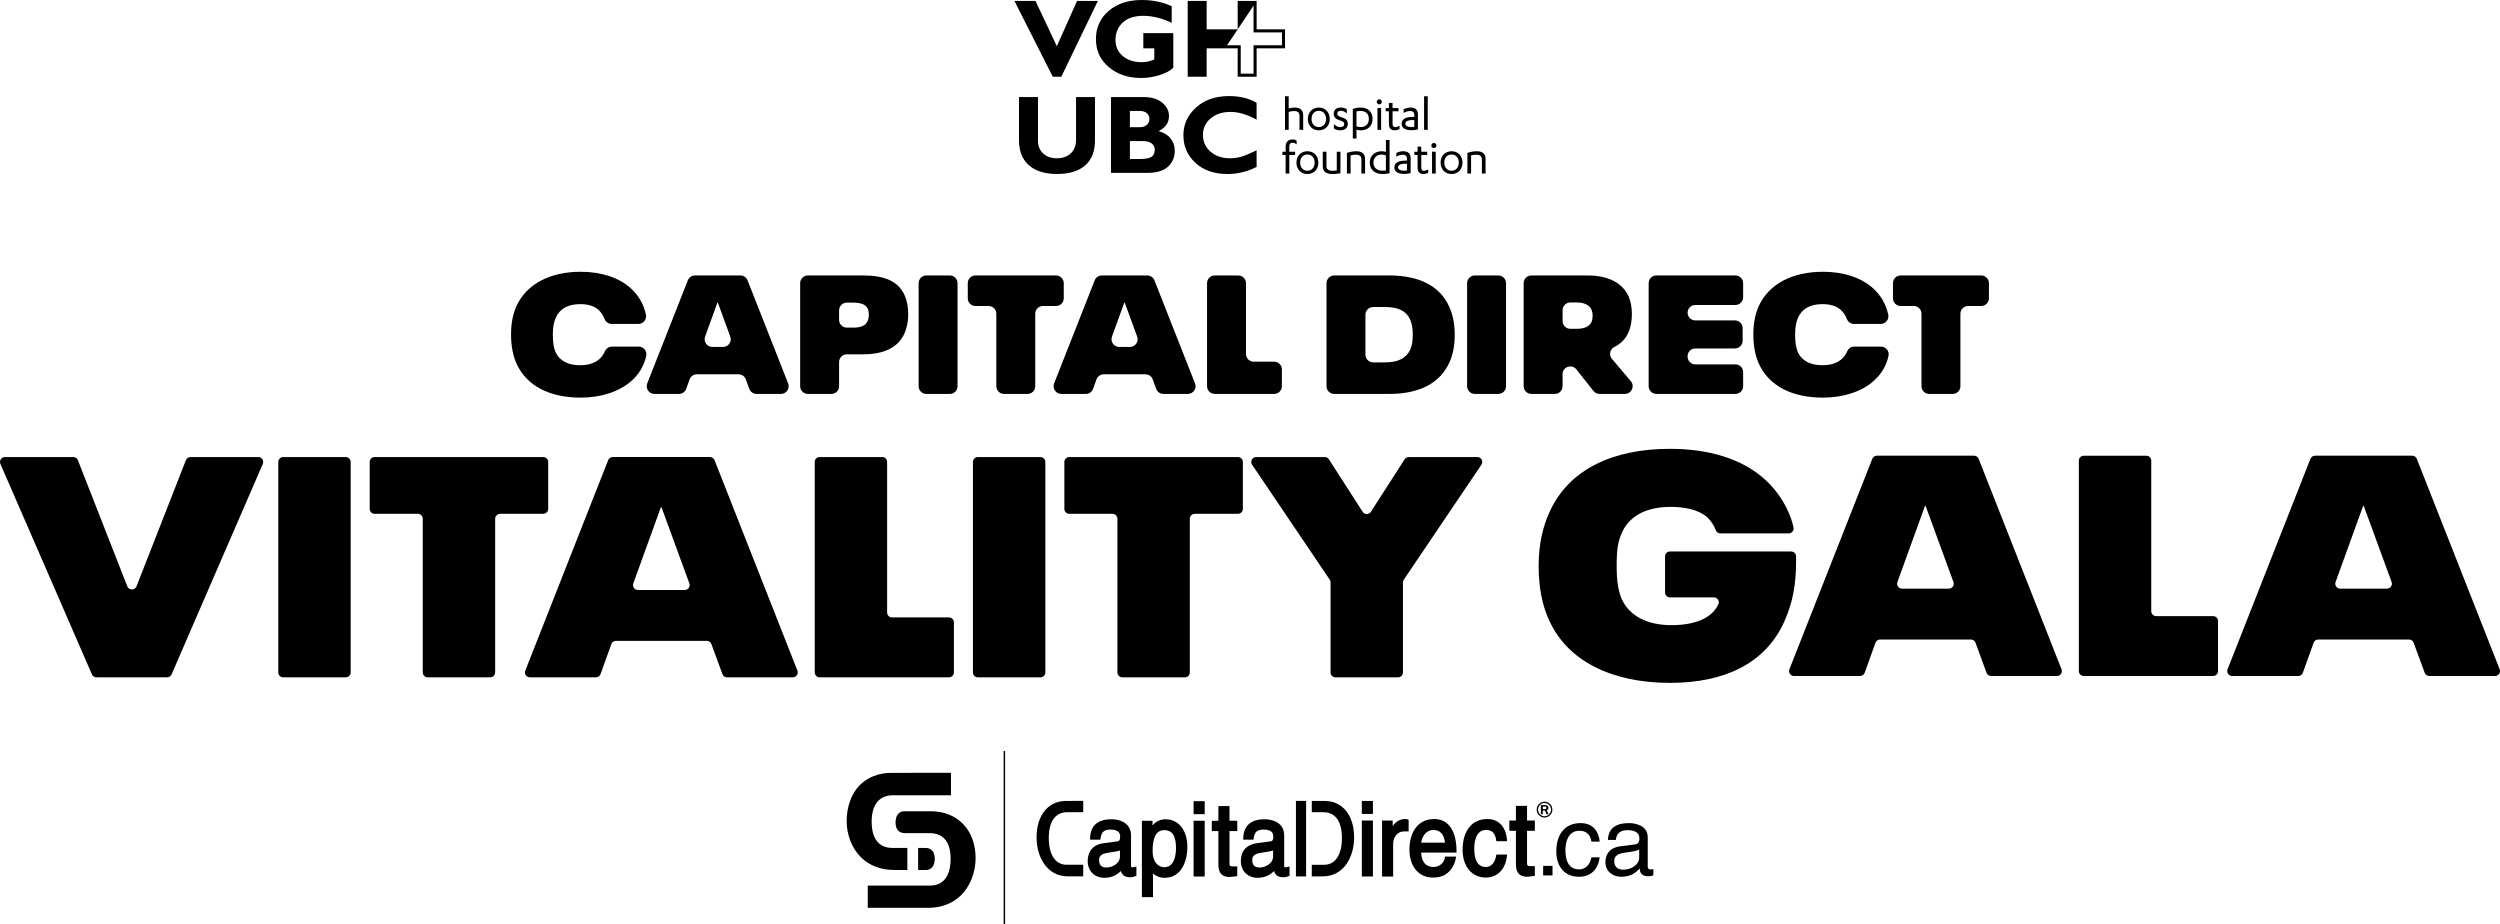 <?xml version="1.0" encoding="UTF-8"?>
<svg id="Layer_2" data-name="Layer 2" xmlns="http://www.w3.org/2000/svg" viewBox="0 0 1885.08 696.88">
  <g id="Layer_1-2" data-name="Layer 1">
    <g>
      <g>
        <g>
          <path d="M198.16,349.82l-68.78,158.68c-.59,1.36-1.93,2.24-3.41,2.24h-53.24c-1.48,0-2.82-.88-3.41-2.24L.31,349.82c-1.07-2.46.73-5.2,3.41-5.2h51.55c1.53,0,2.91.94,3.46,2.36l37.26,95.14c1.23,3.15,5.7,3.15,6.93,0l37.26-95.14c.56-1.43,1.93-2.36,3.46-2.36h51.09c2.68,0,4.48,2.74,3.41,5.2Z"/>
          <path d="M213.55,344.62h47.15c2.05,0,3.72,1.67,3.72,3.72v158.68c0,2.05-1.67,3.72-3.72,3.72h-47.15c-2.05,0-3.72-1.67-3.72-3.72v-158.68c0-2.05,1.67-3.72,3.72-3.72Z"/>
          <path d="M315.05,387.44h-32.56c-2.05,0-3.72-1.67-3.72-3.72v-35.38c0-2.05,1.67-3.72,3.72-3.72h127.15c2.05,0,3.72,1.67,3.72,3.72v35.38c0,2.05-1.67,3.72-3.72,3.72h-32.56c-2.05,0-3.72,1.67-3.72,3.72v115.86c0,2.05-1.67,3.72-3.72,3.72h-47.15c-2.05,0-3.72-1.67-3.72-3.72v-115.86c0-2.05-1.67-3.72-3.72-3.72Z"/>
          <path d="M532.9,483.21h-68.43c-1.57,0-2.97.99-3.5,2.46l-8.11,22.6c-.53,1.48-1.93,2.46-3.5,2.46h-49.8c-2.62,0-4.42-2.64-3.46-5.08l62.48-158.68c.56-1.42,1.93-2.36,3.46-2.36h73.29c1.53,0,2.9.94,3.46,2.36l62.48,158.68c.96,2.44-.84,5.08-3.46,5.08h-49.59c-1.56,0-2.95-.97-3.49-2.44l-8.33-22.66c-.54-1.46-1.93-2.44-3.49-2.44ZM516.29,444.86c2.59,0,4.38-2.57,3.49-5l-20.99-57.36h-.47l-20.78,57.37c-.88,2.43.92,4.99,3.5,4.99h35.25Z"/>
          <path d="M618.05,344.62h47.15c2.05,0,3.72,1.67,3.72,3.72v113.5c0,2.05,1.67,3.72,3.72,3.72h42.91c2.05,0,3.72,1.67,3.72,3.72v37.74c0,2.05-1.67,3.72-3.72,3.72h-97.5c-2.05,0-3.72-1.67-3.72-3.72v-158.68c0-2.05,1.67-3.72,3.72-3.72Z"/>
          <path d="M737.35,344.62h47.15c2.05,0,3.72,1.67,3.72,3.72v158.68c0,2.05-1.67,3.72-3.72,3.72h-47.15c-2.05,0-3.72-1.67-3.72-3.72v-158.68c0-2.05,1.67-3.72,3.72-3.72Z"/>
          <path d="M838.85,387.44h-32.56c-2.05,0-3.72-1.67-3.72-3.72v-35.38c0-2.05,1.67-3.72,3.72-3.72h127.15c2.05,0,3.72,1.67,3.72,3.72v35.38c0,2.05-1.67,3.72-3.72,3.72h-32.56c-2.05,0-3.72,1.67-3.72,3.72v115.86c0,2.05-1.67,3.72-3.72,3.72h-47.15c-2.05,0-3.72-1.67-3.72-3.72v-115.86c0-2.05-1.67-3.72-3.72-3.72Z"/>
          <path d="M1002.65,437.09l-58.51-86.67c-1.67-2.47.1-5.8,3.08-5.8h51.68c1.27,0,2.45.64,3.13,1.71l25.42,39.54c1.46,2.28,4.8,2.28,6.26,0l25.42-39.54c.68-1.07,1.86-1.71,3.13-1.71h51.68c2.98,0,4.75,3.33,3.08,5.8l-58.51,86.67c-.42.61-.64,1.34-.64,2.08v67.85c0,2.05-1.67,3.72-3.72,3.72h-47.15c-2.05,0-3.72-1.67-3.72-3.72v-67.85c0-.74-.22-1.47-.64-2.08Z"/>
        </g>
        <g>
          <path d="M1350.59,415.85c2.05,0,3.72,1.67,3.72,3.72v3.34c0,18.12-2.59,31.76-8.94,45.88-14.12,31.3-44.71,46.12-86.12,46.12-43.53,0-77.41-16.24-91.3-47.53-5.18-11.3-7.76-24.71-7.76-40.71s3.06-29.41,8.24-40.71c14.59-32,47.53-47.53,90.83-47.53,28.71,0,54.35,7.3,71.77,23.3,9.96,8.9,18.39,22.38,21.35,35.98.5,2.31-1.29,4.49-3.66,4.49h-51.49c-1.51,0-2.91-.91-3.44-2.33-1.44-3.83-3.54-6.92-6.29-9.67-6.59-5.88-16.94-8-27.77-8-17.65,0-30.82,6.35-36.71,19.3-3.06,6.82-4,12.94-4,24.94s1.18,18.82,3.77,25.18c6.12,13.41,20,19.76,37.65,19.76,16,0,30.12-4.47,35.29-15.77h0c1.05-2.45-.75-5.18-3.41-5.18h-33.1c-2.05,0-3.72-1.67-3.72-3.72v-27.15c0-2.05,1.67-3.72,3.72-3.72h91.38Z"/>
          <path d="M1486.09,482.21h-68.44c-1.57,0-2.97.99-3.5,2.46l-8.11,22.6c-.53,1.48-1.93,2.46-3.5,2.46h-49.8c-2.62,0-4.42-2.64-3.46-5.08l62.48-158.68c.56-1.42,1.93-2.36,3.46-2.36h73.29c1.53,0,2.9.94,3.46,2.36l62.48,158.68c.96,2.44-.84,5.08-3.46,5.08h-49.59c-1.56,0-2.95-.97-3.49-2.44l-8.32-22.65c-.54-1.46-1.93-2.44-3.49-2.44ZM1469.47,443.85c2.59,0,4.38-2.57,3.49-5l-20.99-57.36h-.47l-20.78,57.37c-.88,2.43.92,4.99,3.5,4.99h35.25Z"/>
          <path d="M1571.24,343.62h47.15c2.05,0,3.72,1.67,3.72,3.72v113.5c0,2.05,1.67,3.72,3.72,3.72h42.91c2.05,0,3.72,1.67,3.72,3.72v37.74c0,2.05-1.67,3.72-3.72,3.72h-97.5c-2.05,0-3.72-1.67-3.72-3.72v-158.68c0-2.05,1.67-3.72,3.72-3.72Z"/>
          <path d="M1816.46,482.21h-68.43c-1.57,0-2.97.99-3.5,2.46l-8.11,22.6c-.53,1.48-1.93,2.46-3.5,2.46h-49.8c-2.62,0-4.42-2.64-3.46-5.08l62.48-158.68c.56-1.42,1.93-2.36,3.46-2.36h73.29c1.53,0,2.9.94,3.46,2.36l62.48,158.68c.96,2.44-.84,5.08-3.46,5.08h-49.59c-1.56,0-2.95-.97-3.49-2.44l-8.33-22.66c-.54-1.46-1.93-2.44-3.49-2.44ZM1799.85,443.85c2.59,0,4.38-2.57,3.49-5l-20.99-57.36h-.47l-20.78,57.37c-.88,2.43.92,4.99,3.5,4.99h35.25Z"/>
        </g>
      </g>
      <g>
        <path d="M389.4,274.01c-2.66-6.07-4.05-13.16-4.05-21.77s1.39-15.31,4.05-21.38c7.72-16.96,25.69-25.94,48.46-25.94,15.31,0,28.85,4.3,37.83,12.53,6.05,5.46,9.77,12.28,11.38,19.87.76,3.59-2.06,6.95-5.73,6.95h-20.08c-2.43,0-4.58-1.52-5.44-3.79-.99-2.62-2.54-4.99-4.43-6.72-3.42-3.04-7.84-4.43-13.92-4.43-8.98,0-15.31,3.29-18.35,10.12-1.39,3.04-2.28,6.83-2.28,12.91s.76,10.12,2.02,13.03c3.16,7.09,10.12,10,18.6,10,5.95,0,11.14-1.52,14.68-4.81,1.66-1.5,3.03-3.45,3.88-5.5.91-2.2,2.93-3.73,5.32-3.73h20.21c3.66,0,6.49,3.35,5.73,6.93-1.57,7.33-5.33,13.71-10.96,18.76-9.24,8.35-23.28,12.78-38.47,12.78-22.9,0-40.62-8.48-48.46-25.81Z"/>
        <path d="M556.91,282.23h-31.45c-2.46,0-4.65,1.54-5.48,3.85l-2.55,7.1c-.83,2.31-3.02,3.85-5.48,3.85h-18.48c-4.11,0-6.92-4.13-5.42-7.95l30.59-77.69c.88-2.23,3.02-3.69,5.42-3.69h34.21c2.39,0,4.54,1.46,5.42,3.69l30.59,77.69c1.5,3.82-1.31,7.95-5.42,7.95h-18.39c-2.44,0-4.62-1.52-5.46-3.81l-2.64-7.18c-.84-2.29-3.02-3.81-5.46-3.81ZM545.18,261.61c4.05,0,6.86-4.02,5.47-7.82l-9.41-25.71h-.25l-9.32,25.73c-1.37,3.8,1.44,7.8,5.47,7.8h8.04Z"/>
        <path d="M603.34,213.52c0-3.22,2.61-5.82,5.82-5.82h41.63c16.32,0,26.57,4.43,31.25,14.8,1.9,4.3,2.78,8.98,2.78,14.8,0,4.68-.89,9.74-2.78,14.05-4.68,10.37-14.93,15.81-31.25,15.81h-12.27c-3.22,0-5.82,2.61-5.82,5.82v18.22c0,3.22-2.61,5.82-5.82,5.82h-17.71c-3.22,0-5.82-2.61-5.82-5.82v-77.69ZM643.33,247.05c5.57,0,9.11-1.39,10.63-4.56.89-1.52,1.14-3.29,1.14-5.06,0-2.15-.25-3.67-1.01-5.06-1.52-2.91-5.06-4.18-11.14-4.18h-4.43c-3.22,0-5.82,2.61-5.82,5.82v7.21c0,3.22,2.61,5.82,5.82,5.82h4.81Z"/>
        <path d="M698.49,207.7h17.71c3.22,0,5.82,2.61,5.82,5.82v77.69c0,3.22-2.61,5.82-5.82,5.82h-17.71c-3.22,0-5.82-2.61-5.82-5.82v-77.69c0-3.22,2.61-5.82,5.82-5.82Z"/>
        <path d="M745.42,230.73h-9.87c-3.22,0-5.82-2.61-5.82-5.82v-11.39c0-3.22,2.61-5.82,5.82-5.82h60.74c3.22,0,5.82,2.61,5.82,5.82v11.39c0,3.22-2.61,5.82-5.82,5.82h-9.87c-3.22,0-5.82,2.61-5.82,5.82v54.66c0,3.22-2.61,5.82-5.82,5.82h-17.71c-3.22,0-5.82-2.61-5.82-5.82v-54.66c0-3.22-2.61-5.82-5.82-5.82Z"/>
        <path d="M863.71,282.23h-31.45c-2.46,0-4.65,1.54-5.48,3.85l-2.55,7.1c-.83,2.31-3.02,3.85-5.48,3.85h-18.48c-4.11,0-6.92-4.13-5.42-7.95l30.59-77.69c.88-2.23,3.02-3.69,5.42-3.69h34.21c2.39,0,4.54,1.46,5.42,3.69l30.59,77.69c1.5,3.82-1.31,7.95-5.42,7.95h-18.39c-2.44,0-4.62-1.52-5.46-3.81l-2.64-7.18c-.84-2.29-3.02-3.81-5.46-3.81ZM851.98,261.61c4.05,0,6.86-4.02,5.47-7.82l-9.41-25.71h-.25l-9.32,25.73c-1.37,3.8,1.44,7.8,5.47,7.8h8.04Z"/>
        <path d="M915.97,207.7h17.71c3.22,0,5.82,2.61,5.82,5.82v53.39c0,3.22,2.61,5.82,5.82,5.82h15.44c3.22,0,5.82,2.61,5.82,5.82v12.65c0,3.22-2.61,5.82-5.82,5.82h-44.79c-3.22,0-5.82-2.61-5.82-5.82v-77.69c0-3.22,2.61-5.82,5.82-5.82Z"/>
        <path d="M1000.23,213.52c0-3.22,2.61-5.82,5.82-5.82h41.5c22.78,0,38.46,8.1,45.3,23.79,2.66,5.95,4.05,12.65,4.05,20.88s-1.27,15.06-4.05,21c-7.09,15.56-22.52,23.66-45.3,23.66h-41.5c-3.22,0-5.82-2.61-5.82-5.82v-77.69ZM1044.26,273.25c10.37,0,16.2-3.42,19.1-9.62,1.39-2.91,1.9-6.71,1.9-11.26,0-4.81-.63-8.48-2.02-11.51-2.91-6.33-8.73-9.36-18.98-9.36h-8.86c-3.22,0-5.82,2.61-5.82,5.82v30.11c0,3.22,2.61,5.82,5.82,5.82h8.86Z"/>
        <path d="M1112.07,207.7h17.71c3.22,0,5.82,2.61,5.82,5.82v77.69c0,3.22-2.61,5.82-5.82,5.82h-17.71c-3.22,0-5.82-2.61-5.82-5.82v-77.69c0-3.22,2.61-5.82,5.82-5.82Z"/>
        <path d="M1201.54,294.83l-12.92-16.31c-3.43-4.33-10.39-1.9-10.39,3.61v9.08c0,3.22-2.61,5.82-5.82,5.82h-17.71c-3.22,0-5.82-2.61-5.82-5.82v-77.69c0-3.22,2.61-5.82,5.82-5.82h42.51c15.56,0,26.19,5.69,30.75,15.69,1.64,3.67,2.53,8.22,2.53,13.41s-.88,10-2.53,13.66c-2.1,4.9-5.59,8.65-10.56,11.08-3.44,1.69-4.46,6.09-1.98,9.02l14.29,16.88c3.2,3.78.51,9.58-4.44,9.58h-19.17c-1.78,0-3.46-.81-4.56-2.21ZM1178.24,233.89v8.22c0,3.22,2.61,5.82,5.82,5.82h4.68c5.44,0,9.49-1.39,11.26-5.06.51-1.14.89-2.91.89-4.93,0-1.9-.38-3.29-.89-4.56-1.77-3.67-5.82-5.31-11.26-5.31h-4.68c-3.22,0-5.82,2.61-5.82,5.82Z"/>
        <path d="M1248.96,207.7h59.6c3.22,0,5.82,2.61,5.82,5.82v10.62c0,3.22-2.61,5.82-5.82,5.82h-30.24c-3.22,0-5.82,2.61-5.82,5.82h0c0,3.22,2.61,5.82,5.82,5.82h29.86c3.22,0,5.82,2.61,5.82,5.82v9.49c0,3.22-2.61,5.82-5.82,5.82h-29.86c-3.22,0-5.82,2.61-5.82,5.82v.38c0,3.22,2.61,5.82,5.82,5.82h30.24c3.22,0,5.82,2.61,5.82,5.82v10.63c0,3.22-2.61,5.82-5.82,5.82h-59.6c-3.22,0-5.82-2.61-5.82-5.82v-77.69c0-3.22,2.61-5.82,5.82-5.82Z"/>
        <path d="M1326.13,274.01c-2.66-6.07-4.05-13.16-4.05-21.77s1.39-15.31,4.05-21.38c7.72-16.96,25.69-25.94,48.46-25.94,15.31,0,28.85,4.3,37.83,12.53,6.05,5.46,9.77,12.28,11.38,19.87.76,3.59-2.06,6.95-5.73,6.95h-20.08c-2.43,0-4.58-1.52-5.44-3.79-.99-2.62-2.54-4.99-4.44-6.72-3.42-3.04-7.85-4.43-13.92-4.43-8.99,0-15.31,3.29-18.35,10.12-1.39,3.04-2.28,6.83-2.28,12.91s.76,10.12,2.02,13.03c3.16,7.09,10.12,10,18.6,10,5.95,0,11.13-1.52,14.68-4.81,1.66-1.5,3.02-3.45,3.88-5.5.91-2.2,2.93-3.73,5.32-3.73h20.21c3.66,0,6.49,3.35,5.73,6.93-1.56,7.33-5.33,13.71-10.96,18.76-9.24,8.35-23.28,12.78-38.47,12.78-22.9,0-40.62-8.48-48.46-25.81Z"/>
        <path d="M1443.04,230.73h-9.87c-3.22,0-5.82-2.61-5.82-5.82v-11.39c0-3.22,2.61-5.82,5.82-5.82h60.73c3.22,0,5.82,2.61,5.82,5.82v11.39c0,3.22-2.61,5.82-5.82,5.82h-9.87c-3.22,0-5.82,2.61-5.82,5.82v54.66c0,3.22-2.61,5.82-5.82,5.82h-17.71c-3.22,0-5.82-2.61-5.82-5.82v-54.66c0-3.22-2.61-5.82-5.82-5.82Z"/>
      </g>
      <g>
        <g id="_.ca" data-name=".ca">
          <path d="M1170.65,660.09h-7.06v-7.19h7.06v7.19Z"/>
          <path d="M1199.99,634.61c-.81-5.12-3.66-8.2-9.07-8.2-7.97,0-10.54,7.61-10.54,14.42s1.61,14.71,10.46,14.71c4.32,0,8.05-3.22,9.15-9.07h6.22c-.66,6.07-4.39,14.64-15.59,14.64s-17.12-8.12-17.12-19.17c0-11.86,5.71-21.3,18.37-21.3,10.02,0,13.83,7.32,14.35,13.98h-6.22Z"/>
          <path d="M1212.43,633.37c.29-9.15,6.37-12.73,15.81-12.73,3.07,0,14.2.88,14.2,10.68v22.03c0,1.61.8,2.27,2.12,2.27.59,0,1.39-.15,2.12-.29v4.68c-1.1.29-2.05.73-3.51.73-5.71,0-6.58-2.93-6.8-5.86-2.49,2.71-6.37,6.22-13.83,6.22-7.03,0-12-4.47-12-11.05,0-3.22.95-10.68,11.63-12l10.61-1.32c1.54-.15,3.37-.73,3.37-4.54,0-4.02-2.93-6.22-9-6.22-7.32,0-8.34,4.46-8.78,7.39h-5.93ZM1235.99,640.47c-1.02.81-2.63,1.39-10.61,2.42-3.15.44-8.19,1.39-8.19,6.22,0,4.17,2.12,6.66,6.95,6.66,6,0,11.85-3.88,11.85-9v-6.29Z"/>
        </g>
        <g id="CapitalDirect">
          <path d="M989.12,603.89v8.55h8.81c8.97,0,13.91,6.93,13.91,19.51s-5.02,20.12-13.42,20.12h-9.3v8.74h8.27c16.26,0,23.66-15.19,23.66-29.31,0-16.74-8.72-27.56-22.21-27.56l-9.72-.04Z"/>
          <path d="M803.81,603.93c-13.49,0-22.21,10.82-22.21,27.56,0,14.12,7.4,29.31,23.66,29.31h11.51v-8.74h-12.53c-8.41,0-13.42-7.52-13.42-20.12s4.94-19.51,13.91-19.51h12.05v-8.55l-12.96.04Z"/>
          <path d="M821.98,632.02l-.03,1.14h7.77l.13-.96c.45-3.24,1.42-6.7,7.29-6.7,7.48,0,7.48,4.01,7.48,5.33,0,3.37-1.33,3.5-2.22,3.6-.03,0-10.17,1.37-10.17,1.37-10.5,1.4-12.07,9.08-12.07,13.53,0,7.39,5.17,12.56,12.57,12.56,6.03,0,9.81-2.48,12.46-5.13.66,2.52,2.41,4.75,7.24,4.75,1.24,0,2.15-.31,2.96-.58l1.47-.47.03-.82v-6.23l-1.34.29c-.38.08-1.28.28-1.79.28-.47,0-.92,0-.92-1.24v-22.82c0-8.99-7.9-12.18-14.67-12.18-10.47,0-15.92,4.8-16.2,14.27ZM828.74,648.35c0-3.78,3.31-4.81,6.88-5.35,4.89-.68,7.37-1.18,8.86-1.73v4.65c0,4.84-5.38,8.21-10.21,8.21-3.77,0-5.53-1.84-5.53-5.79Z"/>
          <path d="M869.04,622.38v-3.49h-8.02v57.56h8.37v-17.92c2.21,2.16,5.26,3.36,8.74,3.36,12.68,0,17.18-12.52,17.18-23.24,0-12.5-6.57-20.89-16.34-20.89-5.04,0-8.05,2.4-9.93,4.63ZM869.11,641.68c0-10.58,2.86-15.72,8.74-15.72,7.87,0,8.88,7.35,8.88,13.75,0,3.33-.63,14.2-8.74,14.2-4.1,0-8.88-3.2-8.88-12.23Z"/>
          <path d="M907.27,618.89h-7.26v42.04h8.37v-42.04h-1.11Z"/>
          <path d="M907.27,604.11h-7.26v9.8h8.37v-9.8h-1.11Z"/>
          <path d="M925.95,607.82h-7.26v11.07h-4.96v7.75h4.96v25.04c0,4.12.88,9.6,8.52,9.6l1.98-.21,3.73-.45.02-.99v-6.34h-3.28c-1.79,0-2.59-.29-2.59-2v-24.66h5.87v-7.75h-5.87v-11.07h-1.11Z"/>
          <path d="M937.46,632.02l-.03,1.14h7.77l.13-.96c.45-3.24,1.42-6.7,7.29-6.7,7.48,0,7.48,4.01,7.48,5.33,0,3.37-1.34,3.5-2.22,3.6-.03,0-10.17,1.37-10.17,1.37-4.51.6-12.07,3.16-12.07,13.53,0,7.39,5.17,12.56,12.57,12.56,6.03,0,9.81-2.48,12.46-5.13.66,2.52,2.41,4.75,7.24,4.75,1.24,0,2.15-.31,2.96-.58l1.47-.47.03-.82v-6.23l-1.34.29c-.38.08-1.28.28-1.79.28-.47,0-.92,0-.92-1.24v-22.82c0-8.99-7.9-12.18-14.66-12.18-10.47,0-15.92,4.8-16.2,14.27ZM944.22,648.35c0-3.78,3.31-4.81,6.88-5.35,4.89-.68,7.37-1.18,8.86-1.73v4.65c0,4.84-5.38,8.21-10.21,8.21-3.77,0-5.53-1.84-5.53-5.79Z"/>
          <path d="M977.17,603.89v56.97h7.68v-56.97h-7.68Z"/>
          <path d="M1034.12,618.71h-7.26v42.2h8.37v-42.2h-1.11Z"/>
          <path d="M1026.86,603.93v9.8h8.37v-9.8h-8.37Z"/>
          <path d="M1050.13,622.8v-4.1h-8.02v42.22h8.37v-24.51c0-4.72,2.84-9.5,8.25-9.5h3.42v-8.82l-.78-.24c-.59-.18-1.05-.28-1.94-.28-3.65,0-6.71,1.74-9.3,5.23Z"/>
          <path d="M1062.77,640.74c0,12.54,7.02,20.97,17.46,20.97,6,0,8.6-1.52,10.57-2.94,5.03-3.64,6.75-9.76,6.95-11.62l.14-1.23h-8.42l-.07,1.03c-.17,2.43-3.1,6.78-8.33,6.78-7.34,0-9.24-5.64-9.47-10.82h26.65v-1.11c0-15.4-6.13-24.23-16.83-24.23-11.5,0-18.65,8.88-18.65,23.17ZM1080.58,625.78c5.3,0,8.29,3.26,8.97,9.61h-17.89c.51-5.23,4.43-9.61,8.92-9.61Z"/>
          <path d="M1102.83,640.74c0,12.54,7.02,20.97,17.46,20.97s15.21-8.35,15.99-16.16l.12-1.22h-8.1l-.16.92c-.9,5.23-3.83,8.48-7.64,8.48-5.98,0-8.88-4.62-8.88-14.13,0-3.24.65-13.82,8.95-13.82,4.36,0,6.83,2.47,7.57,7.54l.14.95h8.09l-.08-1.19c-.53-7.5-4.7-15.51-14.8-15.51-11.5,0-18.65,8.88-18.65,23.17Z"/>
          <path d="M1150.31,607.64h-7.26v11.07h-4.96v7.75h4.96v25.04c0,4.12.88,9.6,8.52,9.6l1.98-.21,3.73-.45.02-.99v-6.34h-3.27c-1.79,0-2.59-.29-2.59-2v-24.66h5.87v-7.75h-5.87v-11.07h-1.11Z"/>
          <path d="M1170.55,610.49c0,1.63-.58,3.02-1.74,4.19s-2.55,1.75-4.17,1.75-3.03-.58-4.19-1.75-1.75-2.56-1.75-4.2.58-3.03,1.74-4.19c1.16-1.16,2.57-1.75,4.21-1.75s3.01.58,4.16,1.75c1.15,1.16,1.73,2.56,1.73,4.2ZM1169.49,610.48c0-1.36-.48-2.54-1.42-3.52-.95-.98-2.08-1.47-3.41-1.47s-2.5.49-3.46,1.47c-.95.98-1.43,2.15-1.43,3.52s.48,2.56,1.43,3.53,2.1,1.46,3.44,1.46,2.46-.49,3.42-1.46c.95-.97,1.43-2.15,1.43-3.53ZM1167.61,613.91h-1.54l-1.11-2.76h-1.64v2.76h-1.46v-6.84h3.17c.87,0,1.52.19,1.94.57.43.38.64.87.64,1.46,0,.85-.42,1.45-1.27,1.8l1.26,3.01ZM1163.33,610.06h1.5c.85,0,1.28-.33,1.28-.98s-.39-.94-1.17-.94h-1.61v1.91Z"/>
        </g>
        <rect x="756.79" y="566.3" width="1.09" height="130.58"/>
        <g>
          <path d="M692.28,656.02h5.82c4.08,0,6.73-2.99,6.73-8.45,0-5.46-2.69-8.2-6.95-8.2h-5.58s-.01,16.65-.01,16.65Z"/>
          <g>
            <path d="M700.6,628.19c4.84,0,8.64,1.35,11.31,4.01,3.24,3.24,4.89,8.43,4.89,15.42,0,7.52-2.02,20.13-15.52,20.14h-46.96s0,16.77,0,16.77h45.54c10.01,0,18.64-3.34,24.95-9.65,6.78-6.79,10.83-17.17,10.83-27.79,0-21.17-13.58-35.4-33.78-35.39h-19.86c-4.07,0-6.72,2.99-6.72,8.44,0,5.45,2.68,8.06,6.95,8.06h18.38Z"/>
            <path d="M648.27,592.04c-6.36,6.36-9.87,16.62-9.87,27.09h0s0,0,0,0c0,10.35,3.99,20.52,10.67,27.19,6.33,6.32,15.01,9.67,25.12,9.67,0,0,9.98,0,9.98,0v-16.63s-11.4,0-11.4,0c-13.5,0-15.52-12.35-15.52-19.71,0-12.62,5.45-20,16.19-20h43.62s0-16.94,0-16.94l-44.85.05c-9.6,0-17.87,3.21-23.93,9.27Z"/>
          </g>
        </g>
      </g>
      <g>
        <g>
          <path d="M971.72,84.37c.98-.31,2.41-.65,4-.65,2.79,0,4.15,1.19,4.15,3.64v10.56h2.77v-11c0-3.88-2.21-5.83-6.56-5.83-1.58,0-3.23.35-4.37.72v-9.24h-2.77v25.35h2.77v-13.55h0Z"/>
          <path d="M1002.69,89.69c0-5.06-3.4-8.59-8.26-8.59s-8.27,3.53-8.27,8.59,3.4,8.6,8.27,8.6,8.26-3.53,8.26-8.6ZM994.42,95.81c-3.27,0-5.47-2.46-5.47-6.13s2.19-6.11,5.47-6.11,5.46,2.46,5.46,6.11-2.2,6.13-5.46,6.13Z"/>
          <path d="M1011.45,88.4c-2.62-.82-3.11-1.59-3.11-2.71,0-1.32.99-2.15,2.59-2.15s2.73.47,4.15,1.64l.48.39v-3.14l-.12-.09c-1.18-.83-2.69-1.25-4.5-1.25-3.21,0-5.28,1.8-5.28,4.59,0,2.93,1.61,4.06,4.2,4.94,2.57.86,3.7,1.3,3.7,2.96,0,1.49-1,2.26-2.98,2.26-1.55,0-2.88-.57-4.29-1.83l-.49-.43v3.28l.12.08c1.06.82,2.84,1.34,4.66,1.34,3.52,0,5.72-1.85,5.72-4.85s-1.85-4.14-4.83-5.05h0Z"/>
          <path d="M1025.89,81.09c-1.82,0-3.88.38-5.64,1.04l-.19.07v22.27h2.77v-6.7c.87.32,2.07.51,3.21.51,5.42,0,8.93-3.37,8.93-8.6s-3.31-8.59-9.07-8.59h0ZM1026.04,95.81c-1.21,0-2.27-.19-3.21-.56v-11.21c.76-.23,1.88-.36,3.06-.36,3.98,0,6.27,2.19,6.27,6s-2.35,6.13-6.12,6.13h0Z"/>
          <rect x="1038.64" y="81.46" width="2.77" height="16.46"/>
          <path d="M1040.02,78.73c1.05,0,1.93-.88,1.93-1.93s-.86-1.93-1.93-1.93-1.93.88-1.93,1.93.9,1.93,1.93,1.93Z"/>
          <path d="M1055.29,97.38v-2.59l-.42.21c-1.1.55-1.87.85-2.83.85s-2-.31-2-2.55v-9.4h4.48v-2.44h-4.48v-3.86h-2.77v3.86h-2.44v2.44h2.44v9.61c0,3.08,1.53,4.77,4.3,4.77,1.28,0,2.44-.27,3.56-.83l.16-.08Z"/>
          <path d="M1064.36,98.21c1.52,0,3.24-.22,4.59-.59l.21-.06v-11.19c0-3.45-1.92-5.28-5.57-5.28-1.74,0-3.53.45-5.05,1.27l-.16.08v2.73l.43-.22c1.23-.65,2.63-1.24,4.52-1.24s3.06.99,3.06,2.8v1.64h-1.49c-5.09,0-8.01,1.84-8.01,5.06,0,2.28,1.29,4.99,7.46,4.99h0ZM1066.4,95.64c-.65.11-1.34.18-1.93.18-2.19,0-4.8-.45-4.8-2.59,0-2.34,3.38-2.7,5.39-2.7h1.35v5.11Z"/>
          <rect x="1073.8" y="72.58" width="2.76" height="25.35"/>
          <path d="M974.6,107.65c.96,0,1.77.27,2.64.9l.47.33v-2.79l-.12-.09c-.83-.59-1.75-.86-3.01-.86-3.29,0-5.17,2.03-5.17,5.57v3.68h-2.44v2.45h2.44v14.02h2.77v-14.02h4.37v-2.45h-4.37v-3.64c0-2.73,1.23-3.1,2.44-3.1h0Z"/>
          <path d="M985.82,114.03c-4.87,0-8.26,3.54-8.26,8.6s3.39,8.6,8.26,8.6,8.26-3.54,8.26-8.6-3.4-8.6-8.26-8.6ZM985.82,128.74c-3.27,0-5.47-2.46-5.47-6.12s2.19-6.12,5.47-6.12,5.46,2.46,5.46,6.12-2.2,6.12-5.46,6.12Z"/>
          <path d="M1007.97,128.56c-1.05.12-2.17.19-3.2.19-3.09,0-4.59-1.13-4.59-3.46v-10.89h-2.77v11c0,3.92,2.45,5.83,7.5,5.83,1.72,0,3.71-.2,5.59-.55l.24-.05v-16.24h-2.77v14.16h0Z"/>
          <path d="M1022.57,114.03c-2.15,0-4.62.45-6.76,1.22l-.19.07v15.54h2.77v-13.69c1.41-.35,2.72-.52,4-.52,2.8,0,4.15,1.19,4.15,3.64v10.56h2.77v-11c0-3.87-2.27-5.83-6.75-5.83h0Z"/>
          <path d="M1045.02,114.58c-.91-.38-2.19-.55-3.17-.55-5.32,0-9.03,3.54-9.03,8.6s3.64,8.6,9.5,8.6c1.78,0,3.59-.21,5.24-.59l.23-.06v-25.07h-2.77v9.08h0ZM1045.02,128.56c-.74.1-1.59.14-2.7.14-4.13,0-6.7-2.33-6.7-6.09s2.45-6.05,6.23-6.05c1.25,0,2.36.22,3.17.62v11.37h0Z"/>
          <path d="M1058.09,114.03c-1.74,0-3.53.45-5.06,1.27l-.15.09v2.73l.43-.22c1.23-.64,2.62-1.24,4.53-1.24s3.06,1,3.06,2.8v1.65h-1.49c-5.09,0-8.01,1.84-8.01,5.06,0,2.28,1.29,4.99,7.46,4.99,1.53,0,3.25-.22,4.6-.59l.21-.06v-11.19c0-3.45-1.93-5.28-5.57-5.28h0ZM1058.97,128.74c-2.19,0-4.81-.45-4.81-2.59,0-2.34,3.38-2.7,5.39-2.7h1.35v5.11c-.65.11-1.34.18-1.93.18h0Z"/>
          <path d="M1073.69,128.78c-1,0-2.01-.31-2.01-2.55v-9.39h4.48v-2.45h-4.48v-3.86h-2.77v3.86h-2.44v2.45h2.44v9.61c0,3.08,1.53,4.77,4.3,4.77,1.27,0,2.43-.27,3.56-.83l.16-.08v-2.59l-.42.21c-1.1.55-1.87.85-2.82.85h0Z"/>
          <path d="M1081.19,107.8c-1.05,0-1.93.88-1.93,1.92s.91,1.93,1.93,1.93,1.93-.88,1.93-1.93-.86-1.92-1.93-1.92Z"/>
          <rect x="1079.81" y="114.39" width="2.77" height="16.47"/>
          <path d="M1094.52,114.03c-4.86,0-8.26,3.54-8.26,8.6s3.39,8.6,8.26,8.6,8.27-3.54,8.27-8.6-3.4-8.6-8.27-8.6ZM1094.52,128.74c-3.27,0-5.47-2.46-5.47-6.12s2.2-6.12,5.47-6.12,5.47,2.46,5.47,6.12-2.2,6.12-5.47,6.12Z"/>
          <path d="M1113.43,114.03c-2.16,0-4.63.45-6.77,1.22l-.19.07v15.54h2.77v-13.69c1.41-.35,2.72-.52,4-.52,2.79,0,4.15,1.19,4.15,3.64v10.56h2.77v-11c0-3.87-2.27-5.83-6.74-5.83h0Z"/>
        </g>
        <polygon points="800.27 57.85 827.83 .71 812.12 .71 796.89 34.85 780.79 .71 764.92 .71 793.82 57.85 800.27 57.85"/>
        <path d="M874.34,56.63c4.63-1.44,8.07-3.29,10.36-5.56v-26.07h-22.6v11.43h8.29v8.42c-3.17,1.35-6.34,2.04-9.48,2.04-5.94,0-10.72-1.55-14.36-4.67-3.63-3.13-5.45-7.2-5.45-12.23s1.81-9.58,5.45-12.97c3.64-3.39,8.83-5.1,15.55-5.1s14.11,1.78,21.41,5.3V4.72c-6.65-3.15-14.18-4.72-22.6-4.72-10.2,0-18.51,2.74-24.92,8.22-6.41,5.49-9.63,12.58-9.63,21.28s3.21,15.52,9.63,21.02c6.41,5.53,14.61,8.28,24.59,8.28,4.54,0,9.12-.72,13.77-2.16h0Z"/>
        <path d="M811.37,105.14c0,4.54-1.31,8.03-3.95,10.5-2.64,2.46-6.16,3.69-10.56,3.69s-7.67-1.21-10.27-3.61c-2.62-2.4-3.92-5.61-3.92-9.6v-32.94h-14.31v32.61c0,8.19,2.51,14.47,7.52,18.86,5.01,4.37,12.06,6.55,21.14,6.55s16.25-2.16,21.2-6.46c4.96-4.32,7.43-10.66,7.43-19.03v-32.52h-14.28v31.95h0Z"/>
        <path d="M873.62,98.91c5.23-2.65,7.84-6.45,7.84-11.41,0-3.87-1.69-7.21-5.06-10.05-3.38-2.83-8.02-4.25-13.93-4.25h-24.76v57.14h27.89c6.64,0,11.67-1.55,15.08-4.66,3.42-3.11,5.13-7.15,5.13-12.12,0-3.49-1.05-6.54-3.14-9.17-2.09-2.62-5.11-4.45-9.05-5.48h0ZM851.98,83.67h7.46c2.3,0,4.08.57,5.36,1.71,1.29,1.15,1.93,2.59,1.93,4.34s-.65,3.25-1.93,4.42c-1.28,1.17-3.06,1.75-5.36,1.75h-7.46v-12.22h0ZM868.22,118.29c-1.67,1.05-4.4,1.58-8.2,1.58h-8.03v-13.5h10c2.65,0,4.77.58,6.35,1.75,1.59,1.14,2.38,2.72,2.38,4.71,0,2.59-.83,4.41-2.5,5.46Z"/>
        <path d="M947.53,113.33c-5.09,2.47-8.95,4.08-11.57,4.83-2.73.78-5.58,1.17-8.53,1.17-5.96,0-10.84-1.65-14.66-4.96-3.81-3.31-5.72-7.51-5.72-12.59s1.94-9.22,5.8-12.49c3.87-3.27,8.86-4.9,14.94-4.9s12.79,1.95,19.73,5.87v-12.76c-5.66-3.36-12.58-5.05-20.75-5.05-10.25,0-18.56,2.87-24.91,8.61-6.36,5.74-9.54,12.73-9.54,20.95s3.01,15.15,9.04,20.77c6.03,5.62,14.13,8.43,24.3,8.43,7.61,0,14.89-1.78,21.86-5.36v-12.52h0Z"/>
        <polygon points="947.53 22.14 947.53 .71 933.25 .71 933.25 22.14 945.22 4.19 945.22 24.45 966.65 24.45 966.65 34.11 945.22 34.11 945.22 55.54 935.55 55.54 935.55 34.11 925.26 34.11 933.25 22.14 909.85 22.14 909.85 .71 895.57 .71 895.57 57.85 909.85 57.85 909.85 36.43 933.24 36.43 933.24 57.85 947.53 57.85 947.53 36.43 968.96 36.43 968.96 22.14 947.53 22.14"/>
      </g>
    </g>
  </g>
</svg>
